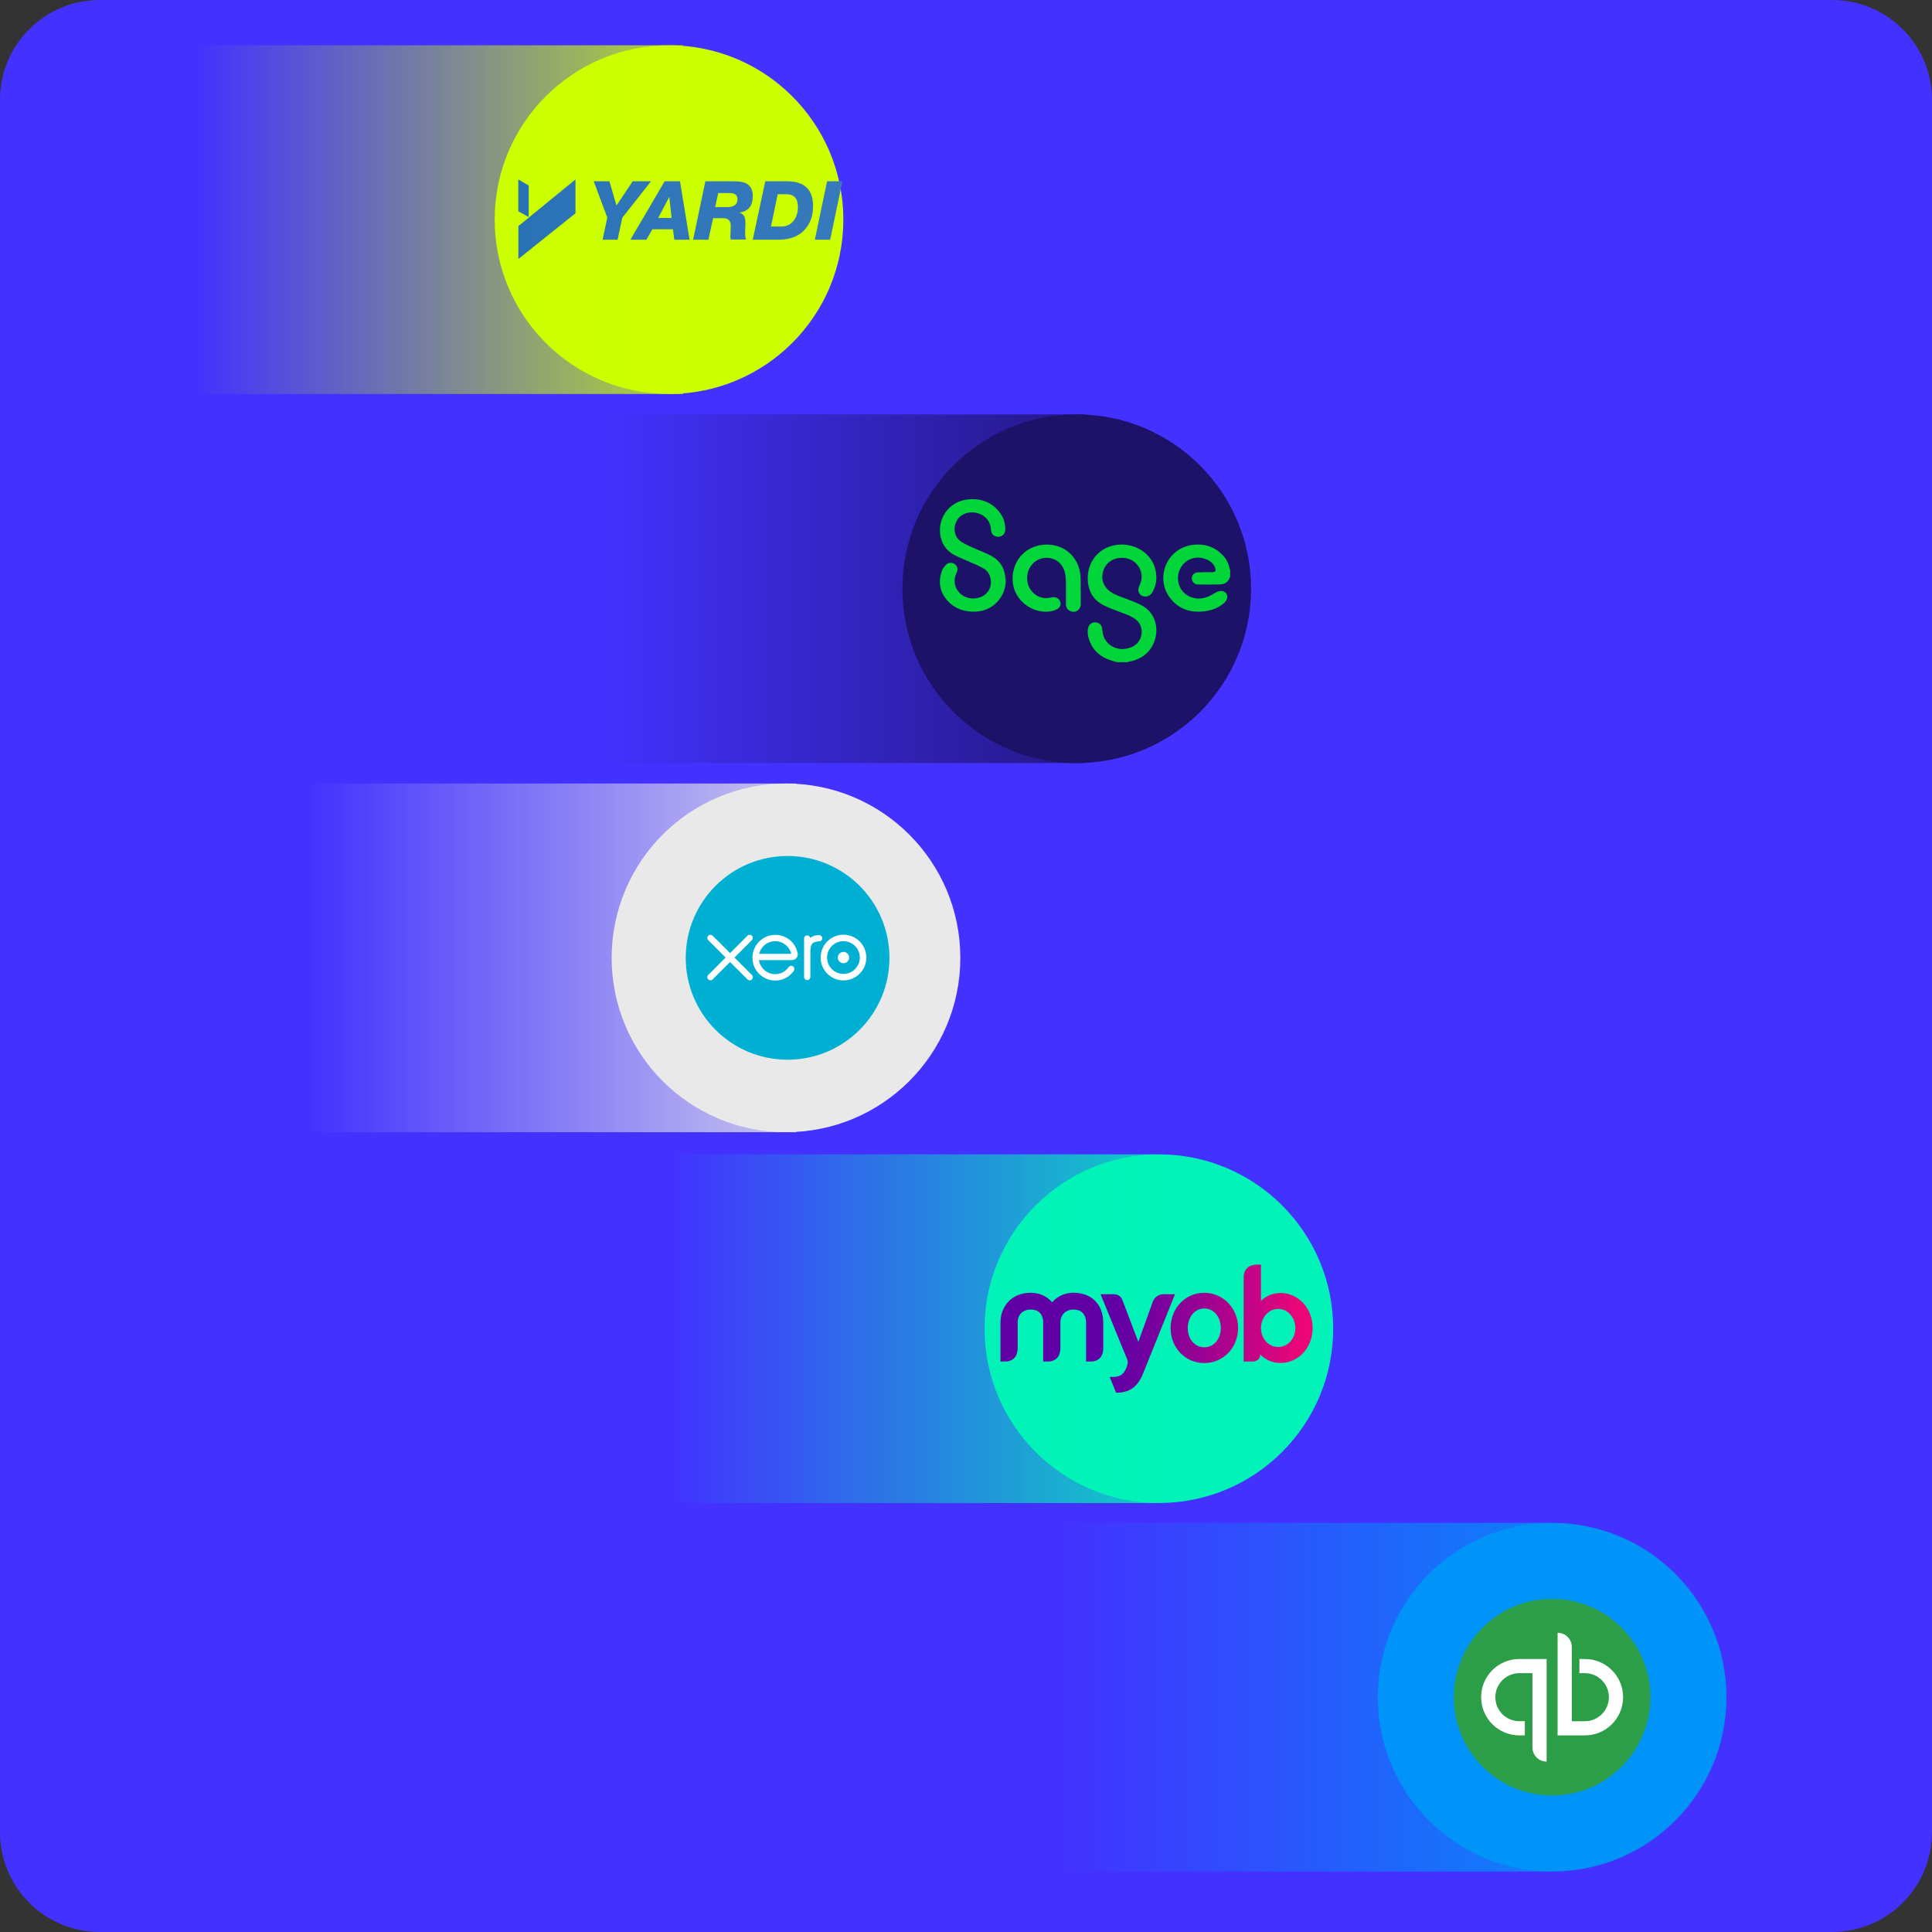 <?xml version="1.0" encoding="UTF-8"?>
<svg xmlns="http://www.w3.org/2000/svg" xmlns:xlink="http://www.w3.org/1999/xlink" viewBox="0 0 711.14 711.14">
  <rect x="0" y="0" width="711.14" height="711.14" fill="#333333" stroke="none"/>
  <linearGradient id="a" gradientTransform="matrix(0 1 1 0 909.83 2755.41)" gradientUnits="userSpaceOnUse" x1="-2266.34" x2="-2266.34" y1="-483.85" y2="-662.85">
    <stop offset="0" stop-color="#01f3b7"></stop>
    <stop offset="1" stop-color="#01f3b7" stop-opacity="0"></stop>
  </linearGradient>
  <linearGradient id="b" gradientTransform="matrix(1 0 0 -1 -92.42 4940.47)" gradientUnits="userSpaceOnUse" x1="460.68" x2="575.56" y1="4451.99" y2="4451.99">
    <stop offset=".36" stop-color="#6100a5"></stop>
    <stop offset=".46" stop-color="#7001a0"></stop>
    <stop offset=".64" stop-color="#980293"></stop>
    <stop offset=".89" stop-color="#d9057e"></stop>
    <stop offset=".97" stop-color="#ed0677"></stop>
  </linearGradient>
  <linearGradient id="c" x1="460.68" x2="575.56" xlink:href="#b" y1="4445.95" y2="4445.95"></linearGradient>
  <linearGradient id="d" gradientTransform="translate(96.53 241.81)" x1="271.73" x2="386.62" xlink:href="#b" y1="246.98" y2="246.98"></linearGradient>
  <linearGradient id="e" gradientTransform="translate(96.53 241.81)" x1="271.73" x2="386.62" xlink:href="#b" y1="241.78" y2="241.78"></linearGradient>
  <linearGradient id="f" gradientTransform="matrix(0 1 1 0 1311.21 3131.53)" gradientUnits="userSpaceOnUse" x1="-2506.82" x2="-2506.82" y1="-741.2" y2="-920.21">
    <stop offset="0" stop-color="#0093f8"></stop>
    <stop offset="1" stop-color="#0093f8" stop-opacity="0"></stop>
  </linearGradient>
  <linearGradient id="g" gradientTransform="matrix(0 1 1 0 825.97 2000.14)" gradientUnits="userSpaceOnUse" x1="-1783.43" x2="-1783.43" y1="-426.63" y2="-605.63">
    <stop offset="0" stop-color="#1d1168"></stop>
    <stop offset="1" stop-color="#1d1168" stop-opacity="0"></stop>
  </linearGradient>
  <linearGradient id="h" gradientTransform="matrix(0 1 1 0 529.21 2376.88)" gradientUnits="userSpaceOnUse" x1="-2024.31" x2="-2024.31" y1="-236.16" y2="-415.17">
    <stop offset="0" stop-color="#e9e9e9"></stop>
    <stop offset="1" stop-color="#e9e9e9" stop-opacity="0"></stop>
  </linearGradient>
  <linearGradient id="i" gradientTransform="matrix(0 1 1 0 409.83 1623.4)" gradientUnits="userSpaceOnUse" x1="-1542.55" x2="-1542.55" y1="-158.39" y2="-337.39">
    <stop offset="0" stop-color="#cf0"></stop>
    <stop offset="1" stop-color="#cf0" stop-opacity="0"></stop>
  </linearGradient>
  <linearGradient id="j" gradientUnits="userSpaceOnUse" x1="190.78" x2="310.07" y1="80.69" y2="80.69">
    <stop offset="0" stop-color="#2a72b6"></stop>
    <stop offset="1" stop-color="#377abc"></stop>
  </linearGradient>
  <path d="m0 36.75c0-20.3 16.45-36.75 36.75-36.75h637.63c20.3 0 36.75 16.45 36.75 36.75v637.63c0 20.3-16.45 36.75-36.75 36.75h-637.63c-20.3 0-36.75-16.45-36.75-36.75z" fill="#4332ff"></path>
  <path d="m426.56 424.9c35.44 0 64.17 28.73 64.17 64.17s-28.73 64.17-64.17 64.17-64.17-28.73-64.17-64.17 28.73-64.17 64.17-64.17z" fill="#01f3b7"></path>
  <path d="m425.98 424.9v128.34s-179 0-179 0v-128.34s179 0 179 0z" fill="url(#a)" opacity=".8"></path>
  <path d="m387.23 479.35c-1.78-2.15-4.5-3.49-7.86-3.49-6.73-.04-11.11 4.74-11.11 10.98v14.31h2.07c1.42-.08 4.17-.77 4.26-4.86v-9.56c0-2.8 1.95-4.7 4.78-4.7 4.17 0 4.62 3.32 4.62 4.7v14.43h2.07c1.38-.08 4.13-.77 4.26-4.82v-9.61c0-2.8 2.03-4.7 4.78-4.7 4.17 0 4.66 3.32 4.66 4.7v14.43h2.07c1.42-.08 4.22-.77 4.26-4.94v-9.36c0-6.48-4.09-11.02-10.98-11.02-3.2 0-6 1.38-7.86 3.53" fill="url(#b)"></path>
  <path d="m424.31 479.19-5.31 14.75-5.8-15.28c-.89-2.43-3.16-2.27-3.16-2.27h-4.94s9.81 23.99 9.81 23.99t-.04-.08s0 .04.04.08c0 .04.04.08.04.08l-.04-.12c.32.97.24 1.5-.08 2.47l-.2.61c-1.13 2.84-2.76 3.61-6.16 3.4v.04s2.35 5.8 2.35 5.8c4.38-.08 7.7-1.54 9.89-7.01l11.79-29.26h-4.42c-.2 0-2.72.08-3.77 2.8" fill="url(#c)"></path>
  <path d="m437.2 488.87c0-4.26 2.72-7.25 6.08-7.25s6.08 2.96 6.08 7.25c0 4.17-2.72 7.05-6.08 7.05s-6.08-2.88-6.08-7.05m-6.32-.04c0 7.38 5.55 12.89 12.4 12.89s12.44-5.51 12.44-12.89-5.59-12.97-12.44-12.97c-6.85-.04-12.4 5.59-12.4 12.97" fill="url(#d)"></path>
  <path d="m464.15 488.87c0-3.93 2.84-7.09 6.32-7.09s6.32 3.08 6.32 7.09-2.84 6.93-6.32 6.93c-3.49.04-6.32-3.08-6.32-6.93m-1.3-23.39c-4.3 0-4.99 2.92-5.07 4.3v31.37s3.04 0 3.04 0c2.43.04 3-1.5 3.04-2.39v-.12s0-.12 0-.12c1.9 2.03 4.54 3.16 7.54 3.16 6.48 0 11.75-5.55 11.75-12.85s-5.27-12.89-11.75-12.89c-2.84 0-5.35 1.05-7.25 2.88v-13.33h-1.3z" fill="url(#e)"></path>
  <path d="m571.31 560.54c35.44 0 64.17 28.73 64.17 64.17s-28.73 64.17-64.17 64.17-64.17-28.73-64.17-64.17 28.73-64.17 64.17-64.17z" fill="#0093f8"></path>
  <path d="m570.01 560.54v128.34s-179 0-179 0v-128.34s179 0 179 0z" fill="url(#f)" opacity=".8"></path>
  <circle cx="571.31" cy="624.71" fill="#2d9e48" r="36.17"></circle>
  <path d="m545.19 624.71c0 7.77 6.3 14.06 14.06 14.06h2.01v-5.22h-2.01c-4.88 0-8.84-3.96-8.84-8.84s3.96-8.84 8.84-8.84h4.82s0 27.33 0 27.33c0 2.89 2.34 5.22 5.22 5.22v-37.77s-10.05 0-10.05 0c-7.77 0-14.06 6.3-14.06 14.06zm38.18-14.06h-2.01v5.22h2.01c4.88 0 8.84 3.96 8.84 8.84s-3.96 8.84-8.84 8.84h-4.82s0-27.33 0-27.33c0-2.89-2.34-5.22-5.22-5.22v37.77s10.05 0 10.05 0c7.77 0 14.06-6.3 14.06-14.06 0-7.77-6.3-14.06-14.06-14.06z" fill="#fff"></path>
  <path d="m396.33 152.53c35.44 0 64.17 28.73 64.17 64.17s-28.73 64.17-64.17 64.17-64.17-28.73-64.17-64.17 28.73-64.17 64.17-64.17z" fill="#1d1168"></path>
  <path d="m399.35 152.53v128.34s-179 0-179 0v-128.34s179 0 179 0z" fill="url(#g)" opacity=".8"></path>
  <path d="m411.36 243.75c-.55-.14-1.1-.27-1.64-.42-4.45-1.24-7.66-3.82-8.99-8.39-.36-1.23-.52-2.5-.22-3.77.31-1.33 1.34-2.14 2.64-2.1 1.37.05 2.3.85 2.53 2.22.13.77.14 1.57.34 2.33.92 3.48 4.4 5.7 8.06 5.22 1.57-.21 3-.71 4.21-1.78 2.45-2.17 2.92-6.85-.51-9.25-1.59-1.11-3.41-1.73-5.2-2.41-2.18-.83-4.39-1.61-6.46-2.67-2.8-1.43-4.71-3.71-5.41-6.86-1.63-7.33 2.7-14.16 10.05-15.28 6.35-.97 12.73 2.58 14.41 8.61.78 2.79.62 5.56-.65 8.18-.58 1.21-1.43 2.19-2.94 2.2-1.92 0-3.07-1.73-2.38-3.51.34-.88.78-1.75.94-2.66.66-3.91-2.21-7.58-6.17-8.02-3.84-.42-7 1.55-7.96 4.97-.8 2.85.14 5.57 2.53 7.3 1.82 1.32 3.95 1.98 6.03 2.75 1.77.66 3.54 1.35 5.24 2.19 8.3 4.08 7.14 15.31.33 19.29-1.5.87-3.1 1.44-4.81 1.71-.12.02-.23.09-.35.14h-3.62s0 0 0 0z" fill="#02d53a"></path>
  <path d="m452.81 212.35c-.05.07-.12.13-.15.21-.56 1.7-1.86 2.49-3.52 2.55-2.73.1-5.47.07-8.2.03-1.28-.02-2.2-1-2.24-2.2-.04-1.19.84-2.21 2.15-2.27 1.76-.09 3.52-.05 5.28-.06 1.27 0 1.59-.44 1.12-1.65-.7-1.81-2.15-2.79-3.92-3.34-4.16-1.29-8.27.94-9.44 5.08-1.17 4.13 1.18 8.32 5.3 9.35 2.33.58 4.55.15 6.64-.98.71-.38 1.38-.86 2.11-1.19.51-.22 1.11-.39 1.66-.36 1.76.09 2.71 1.85 1.83 3.37-.29.51-.73.96-1.18 1.34-2.15 1.76-4.69 2.57-7.41 2.83-5 .49-9.23-1.02-12.27-5.12-5.38-7.25-1.14-17.75 7.77-19.27 4.62-.79 8.68.38 11.92 3.9 1.28 1.39 2.03 3.07 2.4 4.93.02.12.1.23.15.34v2.5s0 0 0 0z" fill="#02d53a"></path>
  <path d="m370.2 213.71c-.07 6.19-4.85 11.18-11.03 11.42-3.97.16-7.5-.91-10.25-3.86-3-3.22-3.68-7.02-2.2-11.14.29-.82.87-1.59 1.47-2.23.88-.93 2.31-.95 3.3-.22.91.67 1.23 1.91.66 3.06-.66 1.36-.96 2.75-.66 4.24.73 3.62 4.26 5.87 8.11 5.18 3.79-.68 5.89-3.97 4.89-7.67-.39-1.46-1.28-2.6-2.56-3.32-1.43-.8-2.94-1.44-4.43-2.11-2-.9-4.08-1.64-6.02-2.66-2.53-1.33-4.34-3.34-5.1-6.19-1.83-6.83 2.68-13.56 9.71-14.36 4.86-.55 8.98.89 11.99 4.89 1.33 1.77 1.93 3.83 1.97 6.04.03 1.63-1.04 2.76-2.62 2.81-1.46.04-2.61-1.02-2.67-2.61-.2-5.48-6.21-7.66-10.17-5.65-3.87 1.96-4.41 7.66-.81 10.05 1.47.97 3.13 1.66 4.75 2.4 2.03.94 4.17 1.67 6.14 2.71 2.48 1.3 4.31 3.28 5.02 6.08.26 1.02.35 2.09.52 3.13z" fill="#02d53a"></path>
  <path d="m397.81 217.26c0 1.74.04 3.47 0 5.21-.06 2.13-2.11 3.34-4 2.39-1.05-.53-1.45-1.43-1.45-2.56 0-2.78.05-5.56-.02-8.34-.03-1.17-.13-2.37-.45-3.49-.93-3.33-3.64-5.27-6.95-5.14-3.23.13-5.9 2.39-6.65 5.62-.92 3.96 1.22 7.86 4.89 8.95 1.26.37 2.51.3 3.78.02.74-.17 1.46-.2 2.16.2 1.56.89 1.76 3.01.23 3.95-.89.55-2 .9-3.04 1.02-6.45.74-12.62-4.01-13.46-10.28-.93-6.91 3.39-13 10.03-14.14 7.95-1.36 14.45 3.81 14.88 11.87.08 1.57.01 3.15.01 4.72z" fill="#02d63b"></path>
  <path d="m289.31 288.4c35.44 0 64.17 28.73 64.17 64.17s-28.73 64.17-64.17 64.17-64.17-28.73-64.17-64.17 28.73-64.17 64.17-64.17z" fill="#e9e9e9"></path>
  <path d="m293.05 288.4v128.34s-179 0-179 0v-128.34s179 0 179 0z" fill="url(#h)" opacity=".8"></path>
  <path d="m289.9 390.06c20.71 0 37.49-16.79 37.49-37.49s-16.79-37.49-37.49-37.49-37.49 16.79-37.49 37.49 16.79 37.49 37.49 37.49z" fill="#00b0d3"></path>
  <g fill="#fff">
    <path d="m270.35 352.46 6.4-6.41c.21-.22.33-.5.33-.81 0-.63-.51-1.15-1.15-1.15-.31 0-.6.12-.81.34l-6.39 6.39-6.42-6.4c-.22-.21-.5-.33-.81-.33-.63 0-1.15.51-1.15 1.15 0 .31.12.6.34.81l6.4 6.4-6.39 6.41c-.22.22-.35.51-.35.82 0 .63.51 1.15 1.15 1.15.3 0 .59-.12.81-.33l6.41-6.4 6.39 6.38c.23.23.52.36.83.36.63 0 1.15-.51 1.15-1.15 0-.3-.12-.59-.33-.81l-6.4-6.41z"></path>
    <path d="m308.39 352.46c0 1.15.93 2.08 2.08 2.08s2.08-.93 2.08-2.08-.93-2.08-2.08-2.08-2.08.93-2.08 2.08z"></path>
    <path d="m302.06 352.46c0 4.63 3.77 8.41 8.41 8.41s8.41-3.77 8.41-8.41-3.77-8.41-8.41-8.41-8.41 3.77-8.41 8.41zm2.37 0c0-3.33 2.71-6.03 6.03-6.03 3.33 0 6.03 2.71 6.03 6.03s-2.71 6.03-6.03 6.03-6.03-2.71-6.03-6.03z"></path>
    <path d="m301.52 344.22h-.35c-1.06 0-2.08.33-2.93.99-.11-.51-.57-.9-1.12-.9-.63 0-1.14.5-1.14 1.14v14.16c0 .63.52 1.14 1.15 1.14s1.14-.51 1.15-1.14v-8.71c0-2.9.26-4.07 2.75-4.38.23-.03.48-.02.48-.02.68-.02 1.16-.49 1.16-1.12s-.52-1.15-1.15-1.15z"></path>
    <path d="m293.6 350.89c-.49-2.34-1.77-4.26-3.72-5.49-2.85-1.81-6.61-1.71-9.37.25-2.25 1.6-3.54 4.21-3.54 6.9 0 .67.08 1.36.25 2.03.85 3.34 3.72 5.86 7.13 6.28 1.01.12 2 .06 3.03-.2.88-.21 1.73-.57 2.51-1.07.81-.52 1.49-1.21 2.15-2.04.01-.02.03-.03.04-.04.46-.57.37-1.37-.13-1.76-.42-.32-1.13-.46-1.69.26-.12.17-.25.35-.4.52-.45.49-1 .97-1.66 1.34-.84.45-1.8.71-2.82.71-3.34-.04-5.12-2.36-5.75-4.03-.11-.31-.2-.63-.26-.96 0-.06-.01-.12-.02-.18h11.97c1.64-.03 2.52-1.19 2.28-2.52zm-14.15.22s0-.06 0-.1c.67-2.63 3.05-4.58 5.89-4.58s5.28 1.99 5.91 4.67h-11.8s0 0 0 0z"></path>
  </g>
  <path d="m246.25 16.67c35.44 0 64.17 28.73 64.17 64.17s-28.73 64.17-64.17 64.17-64.17-28.73-64.17-64.17 28.73-64.17 64.17-64.17z" fill="#cf0"></path>
  <path d="m251.44 16.67v128.34s-179 0-179 0v-128.34s179 0 179 0z" fill="url(#i)" opacity=".8"></path>
  <path d="m190.81 95.33v-12.1s21.02-17.17 21.02-17.17v12.45s-21.02 16.82-21.02 16.82zm3.79-15.43-3.82-2.13v-11.71s3.82 2.21 3.82 2.21v11.63s0 0 0 0zm28.94.19-5-13.35h5.79s2.57 8.93 2.57 8.93l5.98-8.93h6.74s-10.57 13.41-10.57 13.41l-1.72 8.08h-5.52s1.72-8.14 1.72-8.14zm21.11-13.35h5.65s3.52 21.49 3.52 21.49h-5.62s-.49-3.85-.49-3.85h-7.59s-2.18 3.85-2.18 3.85h-5.9s12.61-21.49 12.61-21.49zm-2.38 13.49h4.94s-.85-7.7-.85-7.7h-.05s-4.04 7.7-4.04 7.7zm17.34-13.49h10.57c2.21 0 3.85.33 4.94 1.04 1.31.87 1.97 2.38 1.97 4.48 0 3.52-1.64 5.52-4.89 5.98v.05c1.47.38 2.18 1.56 2.18 3.6 0 .55 0 1.26-.05 2.13s-.05 1.5-.05 1.88c0 1.12.14 1.88.33 2.27h-5.62c-.14-.55-.16-.96-.16-1.2 0-.33.05-.93.08-1.75.05-.79.08-1.47.08-2.02 0-1.94-.93-2.89-2.76-2.89h-3.74s-1.75 7.92-1.75 7.92h-5.62s4.51-21.49 4.51-21.49zm3.63 9.5h4.45c2.51 0 3.77-1.01 3.77-2.98 0-1.5-1.01-2.21-3-2.21h-4.1s-1.12 5.19-1.12 5.19zm18.43-9.5h8.03c6.36 0 9.58 3 9.58 9.09 0 3.55-1.01 6.44-3.06 8.71-2.27 2.46-5.43 3.69-9.5 3.69h-9.64s4.59-21.49 4.59-21.49zm2.1 16.65h3.69c2.18 0 3.82-.85 4.94-2.51.87-1.31 1.31-2.84 1.31-4.61 0-3.19-1.42-4.78-4.23-4.78h-3.22s-2.48 11.9-2.48 11.9zm20.67-16.65h5.62s-4.48 21.49-4.48 21.49h-5.65s4.5-21.49 4.5-21.49z" fill="url(#j)"></path>
</svg>
